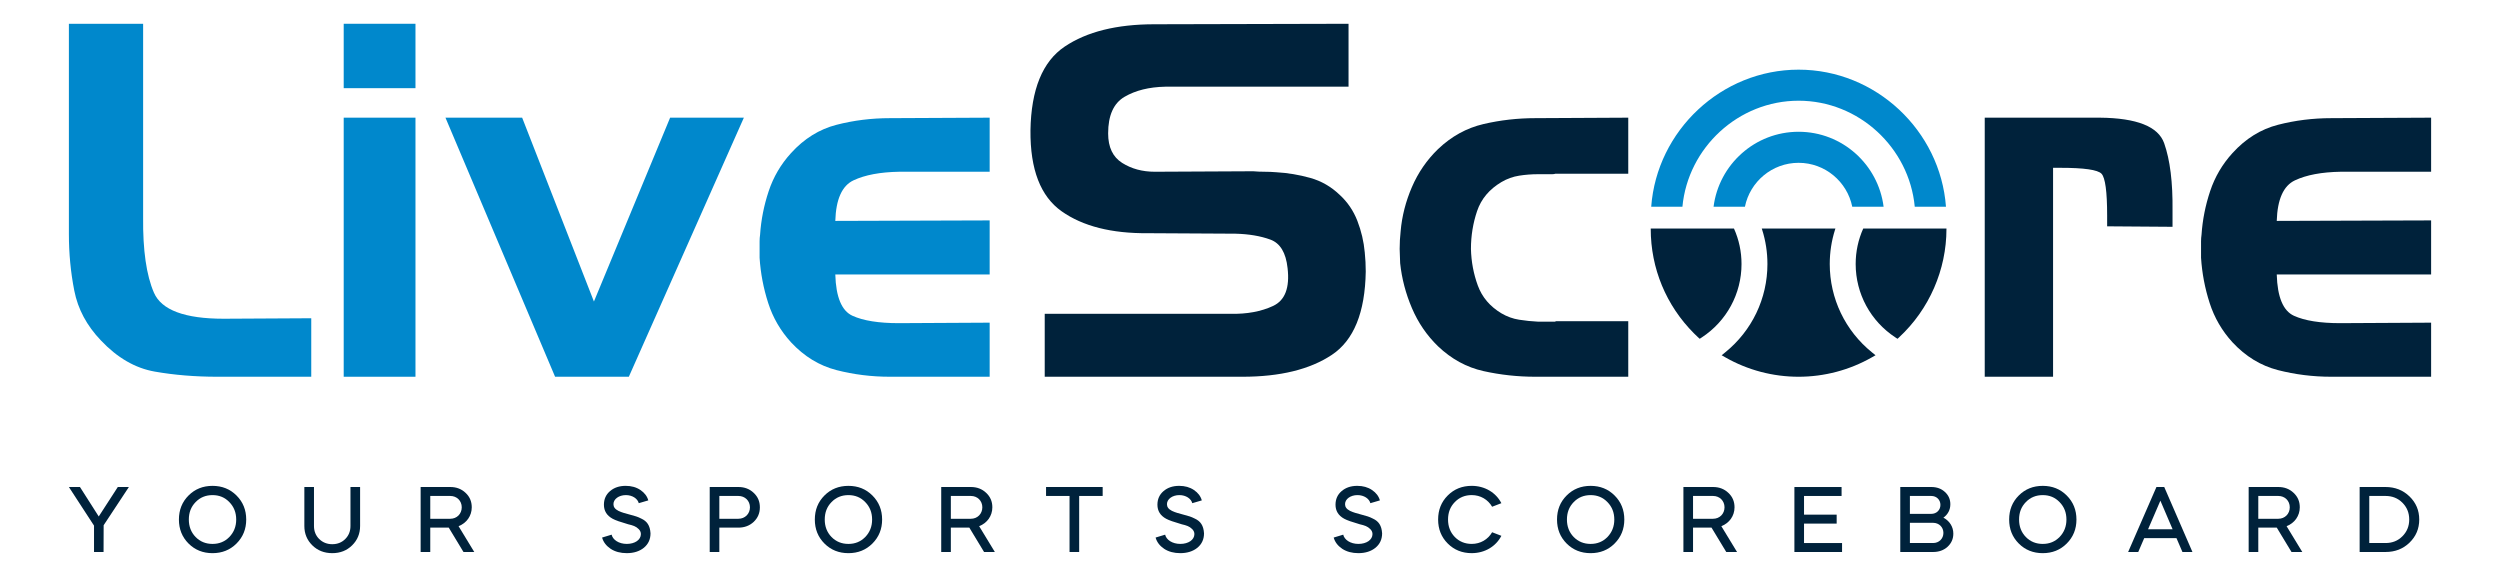 <?xml version="1.0" encoding="UTF-8" standalone="no"?>
<!DOCTYPE svg PUBLIC "-//W3C//DTD SVG 1.1//EN" "http://www.w3.org/Graphics/SVG/1.1/DTD/svg11.dtd">
<svg width="100%" height="100%" viewBox="0 0 1300 300" version="1.1" xmlns="http://www.w3.org/2000/svg" xmlns:xlink="http://www.w3.org/1999/xlink" xml:space="preserve" xmlns:serif="http://www.serif.com/" style="fill-rule:evenodd;clip-rule:evenodd;stroke-linejoin:round;stroke-miterlimit:2;">
    <g id="Layer-1" serif:id="Layer 1" transform="matrix(1,0,0,1,-350,-850)">
        <g transform="matrix(1,0,0,1,1224.86,886.226)">
            <path d="M0,71.269C2.898,40.513 29.125,16.146 60.407,16.146C91.688,16.146 117.914,40.513 120.813,71.269L137.044,71.269C134.103,31.632 100.518,0 60.407,0C20.295,0 -13.29,31.632 -16.231,71.269L0,71.269Z" style="fill:rgb(0,136,204);fill-rule:nonzero;"/>
        </g>
        <g transform="matrix(1,0,0,1,1257.36,918.518)">
            <path d="M0,38.977C2.634,25.971 14.135,16.146 27.906,16.146C41.677,16.146 53.178,25.971 55.811,38.977L72.115,38.977C69.322,17.034 50.596,0 27.906,0C5.215,0 -13.512,17.034 -16.306,38.977L0,38.977Z" style="fill:rgb(0,136,204);fill-rule:nonzero;"/>
        </g>
        <g transform="matrix(1,0,0,1,1208.38,1026.17)">
            <path d="M0,-57.333L0,-57.165C0,-36.635 7.997,-17.324 22.52,-2.786C23.186,-2.119 23.868,-1.454 24.566,-0.82L25.471,0L26.492,-0.668C39.465,-9.146 47.211,-23.432 47.211,-38.884C47.211,-45.334 45.882,-51.536 43.281,-57.333L0,-57.333Z" style="fill:rgb(0,34,59);fill-rule:nonzero;"/>
        </g>
        <g transform="matrix(1,0,0,1,1301.47,1027.46)">
            <path d="M0,-40.17C0,-46.265 0.921,-52.254 2.738,-57.973L2.943,-58.619L-35.35,-58.619L-35.145,-57.973C-33.328,-52.256 -32.406,-46.266 -32.406,-40.17C-32.406,-22.239 -40.428,-5.48 -54.413,5.811L-56.214,7.266L-54.203,8.413C-42.698,14.978 -29.561,18.449 -16.211,18.449C-2.868,18.449 10.275,14.978 21.796,8.414L23.809,7.266L22.007,5.811C8.021,-5.48 0,-22.239 0,-40.17" style="fill:rgb(0,34,59);fill-rule:nonzero;"/>
        </g>
        <g transform="matrix(1,0,0,1,1318.88,1026.18)">
            <path d="M0,-57.342C-2.601,-51.544 -3.93,-45.342 -3.93,-38.893C-3.93,-23.441 3.815,-9.155 16.789,-0.677L17.824,0L18.729,-0.842C34.332,-15.362 43.28,-35.895 43.28,-57.174L43.28,-57.342L0,-57.342Z" style="fill:rgb(0,34,59);fill-rule:nonzero;"/>
        </g>
        <g transform="matrix(1,0,0,1,430.432,865.047)">
            <path d="M0,178.175C-10.141,176.386 -19.473,170.979 -27.992,161.943C-35.322,154.275 -39.923,145.669 -41.796,136.123C-43.674,126.582 -44.608,116.784 -44.608,106.724L-44.608,-2.686L-6.007,-2.686L-6.007,98.035C-6.179,115.079 -4.306,128.114 -0.384,137.148C3.535,146.18 15.634,150.694 35.918,150.694L81.421,150.44L81.421,180.861L32.593,180.861C21.002,180.861 10.138,179.964 0,178.175" style="fill:rgb(0,136,204);fill-rule:nonzero;"/>
        </g>
        <g transform="matrix(1,0,0,1,0,-91.732)">
            <path d="M528.725,1002.92L566.048,1002.92L566.048,1137.64L528.725,1137.64L528.725,1002.92ZM528.725,954.093L566.048,954.093L566.048,987.581L528.725,987.581L528.725,954.093Z" style="fill:rgb(0,136,204);fill-rule:nonzero;"/>
        </g>
        <g transform="matrix(1,0,0,1,621.519,1045.91)">
            <path d="M0,-134.72L37.322,-39.114L76.947,-134.72L115.292,-134.72L55.473,0L17.126,0L-39.88,-134.72L0,-134.72Z" style="fill:rgb(0,136,204);fill-rule:nonzero;"/>
        </g>
        <g transform="matrix(1,0,0,1,784.995,914.637)">
            <path d="M0,127.82C-8.947,125.516 -16.832,120.705 -23.647,113.375C-29.103,107.412 -33.065,100.592 -35.534,92.924C-38.006,85.254 -39.496,77.419 -40.007,69.405L-40.007,60.841C-40.007,59.736 -39.923,58.586 -39.751,57.391C-39.241,49.723 -37.75,42.18 -35.279,34.767C-32.81,27.353 -28.931,20.752 -23.647,14.954C-16.832,7.459 -8.947,2.557 0,0.257C8.948,-2.046 18.19,-3.196 27.736,-3.196L79.631,-3.45L79.631,24.671L32.594,24.671C22.708,24.841 14.783,26.331 8.819,29.142C2.852,31.956 -0.3,38.985 -0.639,50.234L79.631,49.977L79.631,78.097L-0.639,78.097C-0.3,89.857 2.684,97.014 8.309,99.571C13.932,102.128 21.94,103.407 32.338,103.407L79.631,103.149L79.631,131.27L27.736,131.27C18.19,131.27 8.948,130.12 0,127.82" style="fill:rgb(0,136,204);fill-rule:nonzero;"/>
        </g>
        <g transform="matrix(1,0,0,1,955.887,1013.19)">
            <path d="M0,-118.106C-8.352,-117.936 -15.382,-116.189 -21.09,-112.867C-26.801,-109.542 -29.654,-103.191 -29.654,-93.821C-29.654,-86.664 -27.226,-81.55 -22.369,-78.482C-17.51,-75.415 -11.847,-73.879 -5.368,-73.879L45.759,-74.136C47.633,-73.966 49.594,-73.879 51.639,-73.879C53.684,-73.879 55.729,-73.793 57.774,-73.626C63.738,-73.282 69.618,-72.303 75.413,-70.686C81.205,-69.064 86.317,-66.125 90.751,-61.866C94.842,-58.114 97.91,-53.598 99.954,-48.316C101.999,-43.032 103.277,-37.581 103.788,-31.956C103.956,-30.251 104.084,-28.59 104.172,-26.971C104.256,-25.349 104.301,-23.688 104.301,-21.985C103.956,-0.681 98.077,13.764 86.66,21.345C75.241,28.929 59.73,32.72 40.136,32.72L-62.631,32.72L-62.631,-0.001L34,-0.001C42.519,0.169 49.89,-1.192 56.112,-4.092C62.331,-6.988 64.845,-13.55 63.654,-23.774C62.799,-31.786 59.819,-36.727 54.706,-38.602C49.594,-40.475 43.542,-41.5 36.556,-41.67L-8.948,-41.927C-27.865,-41.754 -42.819,-45.544 -53.812,-53.302C-64.804,-61.056 -70.217,-75.071 -70.043,-95.354C-69.705,-116.657 -63.781,-131.184 -52.278,-138.941C-40.773,-146.692 -25.224,-150.572 -5.623,-150.572L95.353,-150.826L95.353,-118.106L0,-118.106Z" style="fill:rgb(0,34,59);fill-rule:nonzero;"/>
        </g>
        <g transform="matrix(1,0,0,1,1158.86,940.076)">
            <path d="M0,76.944L37.834,76.944L37.834,105.832L-10.481,105.832C-19.685,105.832 -28.676,104.851 -37.451,102.892C-46.23,100.935 -54.112,96.629 -61.097,89.982C-66.894,84.357 -71.411,77.756 -74.646,70.169C-77.886,62.588 -79.931,54.791 -80.781,46.78C-80.781,45.588 -80.825,44.351 -80.91,43.073C-80.997,41.795 -81.037,40.561 -81.037,39.366C-81.037,37.831 -80.997,36.298 -80.91,34.763C-80.825,33.231 -80.698,31.695 -80.526,30.163C-79.847,22.325 -77.886,14.657 -74.646,7.156C-71.411,-0.341 -66.894,-6.904 -61.097,-12.528C-54.112,-19.174 -46.23,-23.52 -37.451,-25.567C-28.676,-27.613 -19.685,-28.635 -10.481,-28.635L37.834,-28.888L37.834,0.254L0,0.254C-0.512,0.424 -1.067,0.507 -1.662,0.507L-8.947,0.507C-12.358,0.507 -15.682,0.764 -18.918,1.275C-22.157,1.786 -25.226,2.897 -28.12,4.6C-34.427,8.348 -38.646,13.379 -40.774,19.681C-42.907,25.99 -43.969,32.552 -43.969,39.366C-43.802,46.012 -42.608,52.363 -40.391,58.412C-38.179,64.464 -34.088,69.275 -28.12,72.854C-25.226,74.559 -22.157,75.665 -18.918,76.178C-15.682,76.689 -12.358,77.033 -8.947,77.2L0,77.2L0,76.944Z" style="fill:rgb(0,34,59);fill-rule:nonzero;"/>
        </g>
        <g transform="matrix(1,0,0,1,1441.88,1045.91)">
            <path d="M0,-134.72C19.257,-134.55 30.42,-130.12 33.488,-121.428C36.556,-112.736 38.002,-101.062 37.834,-86.407L37.834,-77.969L3.834,-78.226L3.834,-83.85C3.834,-96.289 2.852,-103.533 0.895,-105.578C-1.066,-107.624 -8.18,-108.646 -20.451,-108.646L-24.286,-108.646L-24.286,0L-59.819,0L-59.819,-134.72L0,-134.72Z" style="fill:rgb(0,34,59);fill-rule:nonzero;"/>
        </g>
        <g transform="matrix(1,0,0,1,1534.55,914.637)">
            <path d="M0,127.82C-8.948,125.516 -16.832,120.705 -23.647,113.375C-29.103,107.412 -33.065,100.592 -35.534,92.924C-38.006,85.254 -39.496,77.419 -40.008,69.405L-40.008,60.841C-40.008,59.736 -39.924,58.586 -39.752,57.391C-39.241,49.723 -37.75,42.18 -35.278,34.767C-32.81,27.353 -28.932,20.752 -23.647,14.954C-16.832,7.459 -8.948,2.557 0,0.257C8.947,-2.046 18.189,-3.196 27.736,-3.196L79.631,-3.45L79.631,24.671L32.593,24.671C22.708,24.841 14.783,26.331 8.819,29.142C2.852,31.956 -0.3,38.985 -0.64,50.234L79.631,49.977L79.631,78.097L-0.64,78.097C-0.3,89.857 2.684,97.014 8.309,99.571C13.932,102.128 21.94,103.407 32.338,103.407L79.631,103.149L79.631,131.27L27.736,131.27C18.189,131.27 8.947,130.12 0,127.82" style="fill:rgb(0,34,59);fill-rule:nonzero;"/>
        </g>
        <g transform="matrix(1,0,0,1,385.824,1137.04)">
            <path d="M0,-33.792L5.757,-33.792L15.521,-18.474L25.432,-33.792L31.19,-33.792L18.074,-13.917L18.024,0L13.067,0L13.067,-13.716L0,-33.792Z" style="fill:rgb(0,34,59);fill-rule:nonzero;"/>
        </g>
        <g transform="matrix(1,0,0,1,451.699,1111.06)">
            <path d="M0,18.172C2.353,20.574 5.308,21.777 8.812,21.777C12.316,21.777 15.22,20.574 17.573,18.172C19.925,15.719 21.128,12.716 21.128,9.11C21.128,5.456 19.925,2.452 17.573,0.048C15.22,-2.405 12.316,-3.606 8.812,-3.606C5.308,-3.606 2.353,-2.405 0,0.048C-2.353,2.452 -3.504,5.456 -3.504,9.11C-3.504,12.716 -2.353,15.719 0,18.172M-3.654,-3.405C-0.3,-6.762 3.854,-8.412 8.812,-8.412C13.768,-8.412 17.924,-6.762 21.278,-3.405C24.633,-0.053 26.334,4.104 26.334,9.11C26.334,14.066 24.633,18.221 21.278,21.577C17.924,24.93 13.768,26.584 8.812,26.584C3.854,26.584 -0.3,24.93 -3.654,21.577C-7.009,18.221 -8.661,14.066 -8.661,9.11C-8.661,4.104 -7.009,-0.053 -3.654,-3.405" style="fill:rgb(0,34,59);fill-rule:nonzero;"/>
        </g>
        <g transform="matrix(1,0,0,1,532.243,1137.64)">
            <path d="M0,-34.395L5.007,-34.395L5.007,-14.122C5.007,-10.115 3.605,-6.761 0.851,-4.056C-1.901,-1.353 -5.306,0 -9.462,0C-13.618,0 -17.071,-1.353 -19.825,-4.056C-22.578,-6.761 -23.981,-10.115 -23.981,-14.122L-23.981,-34.395L-18.974,-34.395L-18.974,-14.122C-18.974,-11.416 -18.073,-9.164 -16.27,-7.361C-14.418,-5.558 -12.165,-4.658 -9.462,-4.658C-6.758,-4.658 -4.505,-5.558 -2.703,-7.361C-0.901,-9.164 0,-11.416 0,-14.122L0,-34.395Z" style="fill:rgb(0,34,59);fill-rule:nonzero;"/>
        </g>
        <g transform="matrix(1,0,0,1,573.736,1132.38)">
            <path d="M0,-24.484L0,-12.619L10.413,-12.619C13.818,-12.619 16.372,-15.172 16.372,-18.578C16.372,-21.979 13.818,-24.484 10.413,-24.484L0,-24.484ZM10.413,-29.138C13.569,-29.138 16.221,-28.138 18.375,-26.087C20.527,-24.083 21.579,-21.581 21.579,-18.578C21.579,-14.121 18.875,-10.367 14.719,-8.764L22.88,4.654L17.273,4.654L9.612,-8.013L0,-8.013L0,4.654L-5.005,4.654L-5.005,-29.138L10.413,-29.138Z" style="fill:rgb(0,34,59);fill-rule:nonzero;"/>
        </g>
        <g transform="matrix(1,0,0,1,682.16,1128.63)">
            <path d="M0,-16.976C-0.6,-19.329 -3.304,-21.18 -6.708,-21.18C-10.313,-21.18 -13.166,-19.128 -13.166,-16.474C-13.166,-15.021 -12.415,-13.92 -10.563,-12.969C-9.612,-12.519 -8.661,-12.169 -7.81,-11.917L-4.055,-10.866C-1.851,-10.266 -0.751,-10.014 1.303,-8.965C4.256,-7.613 5.858,-5.409 6.109,-1.304C6.109,1.799 4.957,4.304 2.654,6.205C0.351,8.058 -2.602,9.01 -6.258,9.01C-9.512,9.01 -12.315,8.259 -14.618,6.757C-16.92,5.204 -18.424,3.253 -19.074,0.899L-14.118,-0.602C-13.517,2.048 -10.414,4.204 -6.208,4.204C-2.052,4.204 1.102,2.1 1.102,-0.904C1.102,-1.907 0.702,-2.757 -0.05,-3.508C-1.501,-4.958 -2.953,-5.409 -5.507,-6.01C-9.512,-7.163 -12.214,-8.114 -13.567,-8.865C-16.621,-10.516 -18.123,-12.969 -18.123,-16.173C-18.123,-19.077 -17.071,-21.429 -14.969,-23.232C-12.816,-25.086 -10.112,-25.986 -6.808,-25.986C-3.854,-25.986 -1.301,-25.284 0.852,-23.833C3.005,-22.381 4.356,-20.579 4.957,-18.426L0,-16.976Z" style="fill:rgb(0,34,59);fill-rule:nonzero;"/>
        </g>
        <g transform="matrix(1,0,0,1,724.055,1132.38)">
            <path d="M0,-24.484L0,-12.619L9.913,-12.619C13.318,-12.619 15.922,-15.172 15.922,-18.578C15.922,-21.979 13.318,-24.484 9.913,-24.484L0,-24.484ZM0,4.654L-5.006,4.654L-5.006,-29.138L9.913,-29.138C13.067,-29.138 15.721,-28.138 17.874,-26.087C20.026,-24.083 21.078,-21.581 21.078,-18.578C21.078,-15.571 20.026,-13.069 17.874,-11.017C15.721,-9.013 13.067,-8.013 9.913,-8.013L0,-8.013L0,4.654Z" style="fill:rgb(0,34,59);fill-rule:nonzero;"/>
        </g>
        <g transform="matrix(1,0,0,1,782.371,1111.06)">
            <path d="M0,18.172C2.353,20.574 5.308,21.777 8.812,21.777C12.316,21.777 15.22,20.574 17.573,18.172C19.926,15.719 21.128,12.716 21.128,9.11C21.128,5.456 19.926,2.452 17.573,0.048C15.22,-2.405 12.316,-3.606 8.812,-3.606C5.308,-3.606 2.353,-2.405 0,0.048C-2.353,2.452 -3.503,5.456 -3.503,9.11C-3.503,12.716 -2.353,15.719 0,18.172M-3.654,-3.405C-0.299,-6.762 3.854,-8.412 8.812,-8.412C13.768,-8.412 17.924,-6.762 21.278,-3.405C24.633,-0.053 26.334,4.104 26.334,9.11C26.334,14.066 24.633,18.221 21.278,21.577C17.924,24.93 13.768,26.584 8.812,26.584C3.854,26.584 -0.299,24.93 -3.654,21.577C-7.009,18.221 -8.661,14.066 -8.661,9.11C-8.661,4.104 -7.009,-0.053 -3.654,-3.405" style="fill:rgb(0,34,59);fill-rule:nonzero;"/>
        </g>
        <g transform="matrix(1,0,0,1,844.441,1132.38)">
            <path d="M0,-24.484L0,-12.619L10.413,-12.619C13.818,-12.619 16.372,-15.172 16.372,-18.578C16.372,-21.979 13.818,-24.484 10.413,-24.484L0,-24.484ZM10.413,-29.138C13.569,-29.138 16.221,-28.138 18.375,-26.087C20.527,-24.083 21.579,-21.581 21.579,-18.578C21.579,-14.121 18.875,-10.367 14.719,-8.764L22.88,4.654L17.273,4.654L9.612,-8.013L0,-8.013L0,4.654L-5.006,4.654L-5.006,-29.138L10.413,-29.138Z" style="fill:rgb(0,34,59);fill-rule:nonzero;"/>
        </g>
        <g transform="matrix(1,0,0,1,893.946,1132.38)">
            <path d="M0,-24.484L0,-29.138L29.439,-29.138L29.439,-24.484L17.223,-24.484L17.223,4.654L12.216,4.654L12.216,-24.484L0,-24.484Z" style="fill:rgb(0,34,59);fill-rule:nonzero;"/>
        </g>
        <g transform="matrix(1,0,0,1,969.984,1128.63)">
            <path d="M0,-16.976C-0.601,-19.329 -3.303,-21.18 -6.708,-21.18C-10.313,-21.18 -13.167,-19.128 -13.167,-16.474C-13.167,-15.021 -12.416,-13.92 -10.563,-12.969C-9.613,-12.519 -8.661,-12.169 -7.81,-11.917L-4.056,-10.866C-1.852,-10.266 -0.751,-10.014 1.302,-8.965C4.256,-7.613 5.858,-5.409 6.108,-1.304C6.108,1.799 4.957,4.304 2.654,6.205C0.351,8.058 -2.603,9.01 -6.258,9.01C-9.512,9.01 -12.315,8.259 -14.618,6.757C-16.922,5.204 -18.424,3.253 -19.075,0.899L-14.118,-0.602C-13.518,2.048 -10.414,4.204 -6.208,4.204C-2.052,4.204 1.102,2.1 1.102,-0.904C1.102,-1.907 0.701,-2.757 -0.05,-3.508C-1.502,-4.958 -2.954,-5.409 -5.507,-6.01C-9.512,-7.163 -12.215,-8.114 -13.568,-8.865C-16.622,-10.516 -18.123,-12.969 -18.123,-16.173C-18.123,-19.077 -17.071,-21.429 -14.969,-23.232C-12.817,-25.086 -10.113,-25.986 -6.808,-25.986C-3.855,-25.986 -1.301,-25.284 0.851,-23.833C3.005,-22.381 4.356,-20.579 4.957,-18.426L0,-16.976Z" style="fill:rgb(0,34,59);fill-rule:nonzero;"/>
        </g>
        <g transform="matrix(1,0,0,1,1062.59,1128.63)">
            <path d="M0,-16.976C-0.6,-19.329 -3.303,-21.18 -6.707,-21.18C-10.313,-21.18 -13.166,-19.128 -13.166,-16.474C-13.166,-15.021 -12.415,-13.92 -10.563,-12.969C-9.612,-12.519 -8.66,-12.169 -7.81,-11.917L-4.055,-10.866C-1.852,-10.266 -0.751,-10.014 1.303,-8.965C4.256,-7.613 5.858,-5.409 6.109,-1.304C6.109,1.799 4.957,4.304 2.654,6.205C0.352,8.058 -2.602,9.01 -6.258,9.01C-9.512,9.01 -12.314,8.259 -14.617,6.757C-16.922,5.204 -18.424,3.253 -19.074,0.899L-14.117,-0.602C-13.517,2.048 -10.413,4.204 -6.207,4.204C-2.052,4.204 1.103,2.1 1.103,-0.904C1.103,-1.907 0.701,-2.757 -0.05,-3.508C-1.501,-4.958 -2.953,-5.409 -5.507,-6.01C-9.512,-7.163 -12.215,-8.114 -13.567,-8.865C-16.621,-10.516 -18.123,-12.969 -18.123,-16.173C-18.123,-19.077 -17.07,-21.429 -14.969,-23.232C-12.816,-25.086 -10.112,-25.986 -6.808,-25.986C-3.854,-25.986 -1.301,-25.284 0.852,-23.833C3.005,-22.381 4.356,-20.579 4.957,-18.426L0,-16.976Z" style="fill:rgb(0,34,59);fill-rule:nonzero;"/>
        </g>
        <g transform="matrix(1,0,0,1,1102.83,1132.63)">
            <path d="M0,-24.982C3.354,-28.338 7.511,-29.989 12.466,-29.989C19.225,-29.989 25.033,-26.536 27.886,-20.979L23.08,-19.125C20.877,-22.878 17.022,-25.183 12.466,-25.183C8.962,-25.183 6.007,-23.982 3.654,-21.529C1.301,-19.125 0.15,-16.121 0.15,-12.466C0.15,-8.861 1.301,-5.858 3.654,-3.405C6.007,-1.003 8.962,0.201 12.466,0.201C17.022,0.201 20.877,-2.103 23.08,-5.858L27.886,-4.006C25.033,1.55 19.225,5.007 12.466,5.007C7.511,5.007 3.354,3.353 0,-0C-3.354,-3.356 -5.007,-7.511 -5.007,-12.466C-5.007,-17.473 -3.354,-21.629 0,-24.982" style="fill:rgb(0,34,59);fill-rule:nonzero;"/>
        </g>
        <g transform="matrix(1,0,0,1,1168.31,1111.06)">
            <path d="M0,18.172C2.354,20.574 5.308,21.777 8.812,21.777C12.316,21.777 15.22,20.574 17.573,18.172C19.926,15.719 21.128,12.716 21.128,9.11C21.128,5.456 19.926,2.452 17.573,0.048C15.22,-2.405 12.316,-3.606 8.812,-3.606C5.308,-3.606 2.354,-2.405 0,0.048C-2.353,2.452 -3.503,5.456 -3.503,9.11C-3.503,12.716 -2.353,15.719 0,18.172M-3.653,-3.405C-0.299,-6.762 3.856,-8.412 8.812,-8.412C13.769,-8.412 17.924,-6.762 21.278,-3.405C24.633,-0.053 26.334,4.104 26.334,9.11C26.334,14.066 24.633,18.221 21.278,21.577C17.924,24.93 13.769,26.584 8.812,26.584C3.856,26.584 -0.299,24.93 -3.653,21.577C-7.009,18.221 -8.66,14.066 -8.66,9.11C-8.66,4.104 -7.009,-0.053 -3.653,-3.405" style="fill:rgb(0,34,59);fill-rule:nonzero;"/>
        </g>
        <g transform="matrix(1,0,0,1,1230.38,1132.38)">
            <path d="M0,-24.484L0,-12.619L10.413,-12.619C13.817,-12.619 16.371,-15.172 16.371,-18.578C16.371,-21.979 13.817,-24.484 10.413,-24.484L0,-24.484ZM10.413,-29.138C13.567,-29.138 16.221,-28.138 18.373,-26.087C20.527,-24.083 21.577,-21.581 21.577,-18.578C21.577,-14.121 18.875,-10.367 14.719,-8.764L22.88,4.654L17.272,4.654L9.612,-8.013L0,-8.013L0,4.654L-5.006,4.654L-5.006,-29.138L10.413,-29.138Z" style="fill:rgb(0,34,59);fill-rule:nonzero;"/>
        </g>
        <g transform="matrix(1,0,0,1,1307.62,1137.04)">
            <path d="M0,-33.792L0,-29.138L-19.526,-29.138L-19.526,-19.425L-2.554,-19.425L-2.554,-14.768L-19.526,-14.768L-19.526,-4.657L0.251,-4.657L0.251,0L-24.531,0L-24.531,-33.792L0,-33.792Z" style="fill:rgb(0,34,59);fill-rule:nonzero;"/>
        </g>
        <g transform="matrix(1,0,0,1,1343.15,1118.41)">
            <path d="M0,3.454L0,13.966L12.066,13.966C15.121,13.966 17.424,11.714 17.424,8.71C17.424,5.707 15.121,3.454 12.066,3.454L0,3.454ZM0,-10.515L0,-1.203L11.116,-1.203C13.869,-1.203 15.872,-3.204 15.872,-5.858C15.872,-8.512 13.869,-10.515 11.116,-10.515L0,-10.515ZM-5.005,18.623L-5.005,-15.169L11.116,-15.169C13.969,-15.169 16.322,-14.318 18.175,-12.615C20.076,-10.916 21.028,-8.761 21.028,-6.207C21.028,-3.356 19.827,-1.003 17.424,0.8C20.578,2.402 22.58,5.506 22.58,9.059C22.58,11.813 21.579,14.066 19.576,15.921C17.573,17.724 15.071,18.623 12.066,18.623L-5.005,18.623Z" style="fill:rgb(0,34,59);fill-rule:nonzero;"/>
        </g>
        <g transform="matrix(1,0,0,1,1403.42,1111.06)">
            <path d="M0,18.172C2.354,20.574 5.308,21.777 8.812,21.777C12.316,21.777 15.22,20.574 17.572,18.172C19.926,15.719 21.128,12.716 21.128,9.11C21.128,5.456 19.926,2.452 17.572,0.048C15.22,-2.405 12.316,-3.606 8.812,-3.606C5.308,-3.606 2.354,-2.405 0,0.048C-2.353,2.452 -3.504,5.456 -3.504,9.11C-3.504,12.716 -2.353,15.719 0,18.172M-3.654,-3.405C-0.3,-6.762 3.856,-8.412 8.812,-8.412C13.769,-8.412 17.924,-6.762 21.278,-3.405C24.633,-0.053 26.334,4.104 26.334,9.11C26.334,14.066 24.633,18.221 21.278,21.577C17.924,24.93 13.769,26.584 8.812,26.584C3.856,26.584 -0.3,24.93 -3.654,21.577C-7.009,18.221 -8.661,14.066 -8.661,9.11C-8.661,4.104 -7.009,-0.053 -3.654,-3.405" style="fill:rgb(0,34,59);fill-rule:nonzero;"/>
        </g>
        <g transform="matrix(1,0,0,1,1473.4,1129.93)">
            <path d="M0,-19.578L-6.408,-4.71L6.357,-4.71L0,-19.578ZM-16.771,7.107L-2.053,-26.685L2.003,-26.685L16.671,7.107L11.465,7.107L8.361,-0.103L-8.41,-0.103L-11.515,7.107L-16.771,7.107Z" style="fill:rgb(0,34,59);fill-rule:nonzero;"/>
        </g>
        <g transform="matrix(1,0,0,1,1524.31,1132.38)">
            <path d="M0,-24.484L0,-12.619L10.413,-12.619C13.818,-12.619 16.371,-15.172 16.371,-18.578C16.371,-21.979 13.818,-24.484 10.413,-24.484L0,-24.484ZM10.413,-29.138C13.568,-29.138 16.221,-28.138 18.375,-26.087C20.527,-24.083 21.579,-21.581 21.579,-18.578C21.579,-14.121 18.875,-10.367 14.72,-8.764L22.88,4.654L17.272,4.654L9.612,-8.013L0,-8.013L0,4.654L-5.006,4.654L-5.006,-29.138L10.413,-29.138Z" style="fill:rgb(0,34,59);fill-rule:nonzero;"/>
        </g>
        <g transform="matrix(1,0,0,1,1582.02,1132.38)">
            <path d="M0,-24.484L0,-0.004L8.461,-0.004C11.967,-0.004 14.87,-1.152 17.223,-3.505C19.575,-5.858 20.776,-8.764 20.776,-12.217C20.776,-15.723 19.575,-18.626 17.223,-20.979C14.87,-23.332 11.916,-24.484 8.461,-24.484L0,-24.484ZM-5.006,4.654L-5.006,-29.138L8.461,-29.138C13.418,-29.138 17.572,-27.488 20.927,-24.232C24.281,-20.979 25.983,-16.972 25.983,-12.217C25.983,-7.461 24.281,-3.457 20.927,-0.201C17.572,3.052 13.418,4.654 8.461,4.654L-5.006,4.654Z" style="fill:rgb(0,34,59);fill-rule:nonzero;"/>
        </g>
    </g>
</svg>
